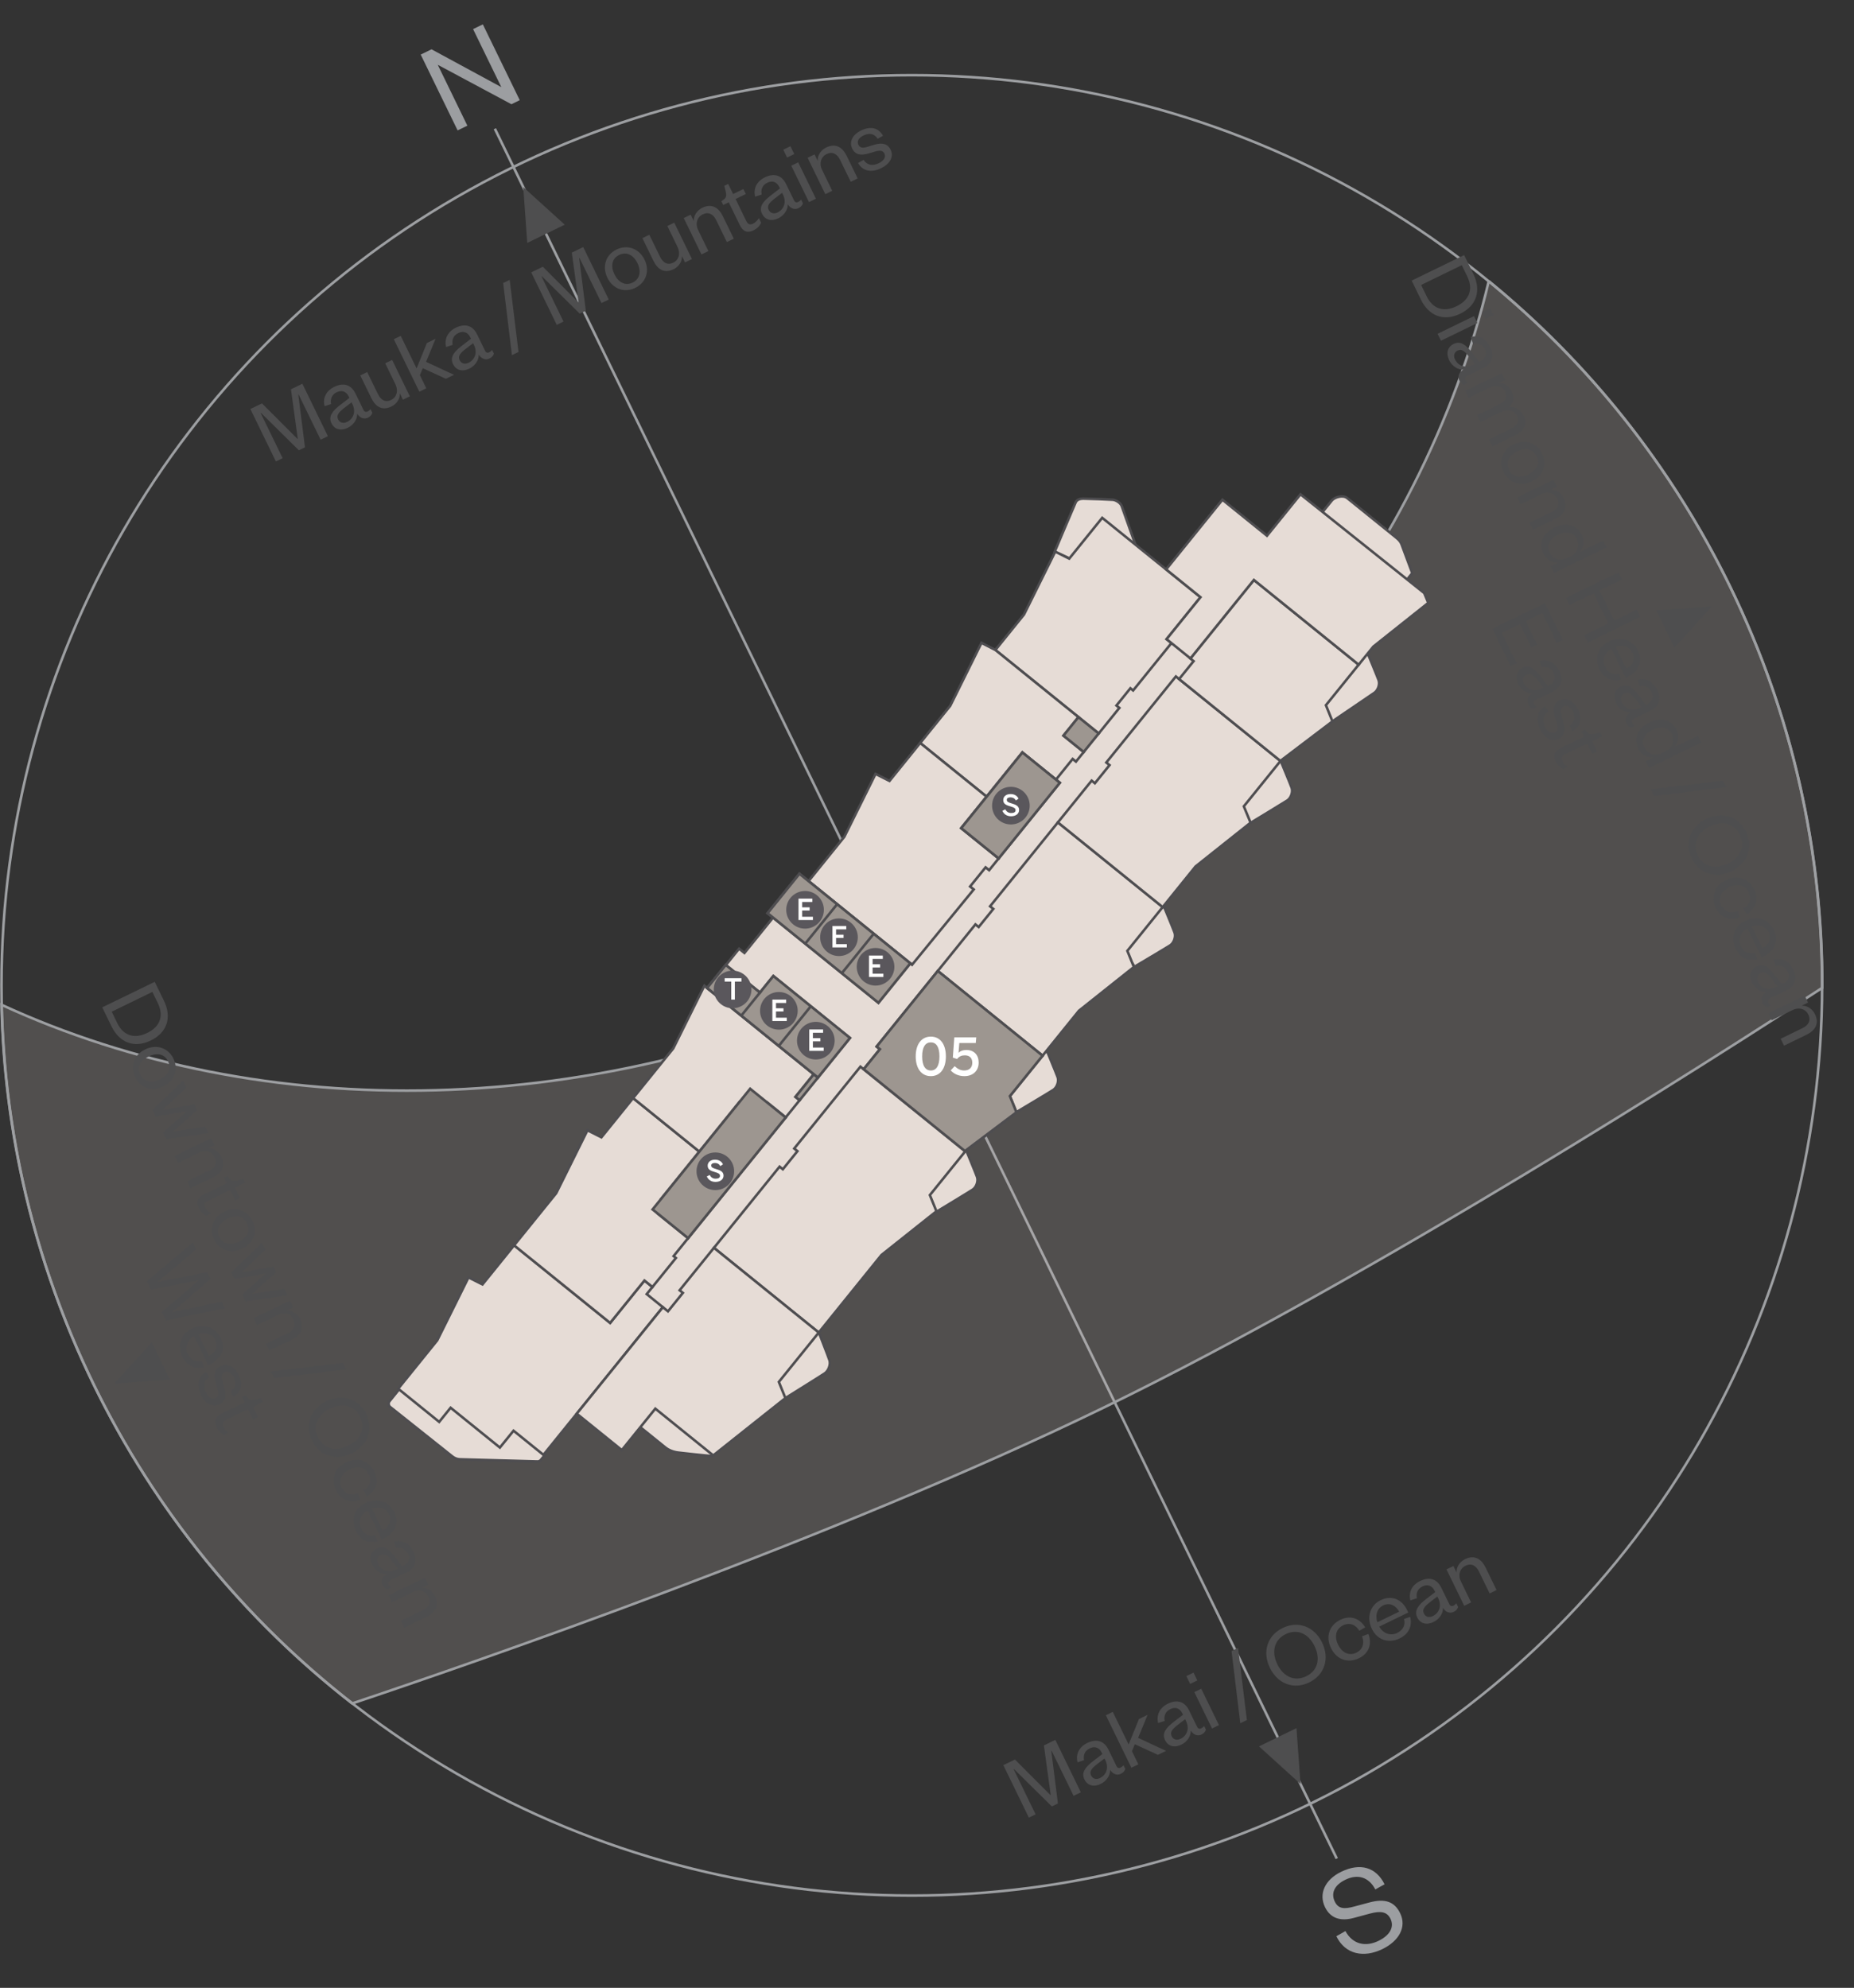 <?xml version="1.0" encoding="UTF-8"?><svg xmlns="http://www.w3.org/2000/svg" viewBox="0 0 720.35 772.44"><rect x="0" y="0" width="720.35" height="772.44" fill="#333333" stroke="none"/><g id="h"><circle cx="354.27" cy="382.9" r="353.69" style="fill:none; stroke:#9d9fa2; stroke-miterlimit:10;"/><line x1="192.27" y1="50.02" x2="519.39" y2="722.2" style="fill:none; stroke:#9d9fa2; stroke-miterlimit:10;"/><path d="m578.44,109.24c-25.71,108.39-106.74,210.62-226.49,268.9-119.75,58.28-250.19,58.96-351.35,12.31,1.03,49.57,12.52,99.72,35.64,147.22,24.46,50.26,59.27,92.11,100.59,124.26,45.76-15.32,187.59-64.15,292.1-115.01,105.07-51.13,237.57-136.01,279.08-163.07.18-52.33-11.27-105.5-35.72-155.73-23.12-47.51-55.49-87.5-93.86-118.89Z" style="fill:#c8c0bb; opacity:.2;"/><path d="m578.44,109.24c-25.71,108.39-106.74,210.62-226.49,268.9-119.75,58.28-250.19,58.96-351.35,12.31,1.03,49.57,12.52,99.72,35.64,147.22,24.46,50.26,59.27,92.11,100.59,124.26,45.76-15.32,187.59-64.15,292.1-115.01,105.07-51.13,237.57-136.01,279.08-163.07.18-52.33-11.27-105.5-35.72-155.73-23.12-47.51-55.49-87.5-93.86-118.89Z" style="fill:none; stroke:#9d9fa2; stroke-miterlimit:10;"/><path d="m198.97,535.88l-43.34,3.31-4.26,5.27c-.56.7-.45,1.72.25,2.28l24.19,19.25c.83.66,1.86,1.04,2.92,1.07l30.11.83c.5.01.99-.21,1.3-.6l1.93-2.39-13.11-29.02Z" style="fill:#e6dcd6; stroke:#4e4d50; stroke-miterlimit:10; stroke-width:.98px;"/><path d="m441.39,212.32s-5.14-14.43-5.57-15.67c-.44-1.24-2.2-2.33-3.44-2.45-1.23-.11-8.97-.39-10.19-.39-1.22,0-3.46-.37-4.3,1.5-.84,1.86-8.1,19.07-8.1,19.07l14.87,6.74,16.73-8.8Z" style="fill:#e6dcd6; stroke:#4e4d50; stroke-miterlimit:10; stroke-width:.98px;"/><path d="m546.12,225.91l2.59-3.21s-3.76-10.11-4.11-11.06c-.34-.94-.85-1.68-2.05-2.65-1.2-.97-17.45-14.1-19.12-15.45-1.67-1.35-4.92-.33-5.95.94l-5.24,6.48,33.88,24.95Z" style="fill:#e6dcd6; stroke:#4e4d50; stroke-miterlimit:10; stroke-width:.98px;"/><path d="m305.19,543.26s13.77-8.58,15.25-9.59c1.48-1.01,2.37-3.48,1.83-5.13-.54-1.65-4.34-11.34-4.34-11.34l-21.2,18.56,8.47,7.51Z" style="fill:#e6dcd6; stroke:#4e4d50; stroke-miterlimit:10; stroke-width:.98px;"/><path d="m363.96,470.8s12.54-7.59,13.97-8.54c1.43-.95,2.25-3.32,1.68-4.94-.57-1.61-4.53-11.12-4.53-11.12l-20.37,17.53,9.25,7.06Z" style="fill:#e6dcd6; stroke:#4e4d50; stroke-miterlimit:10; stroke-width:.98px;"/><path d="m394.96,432.12s12.87-7.66,14.29-8.61c1.43-.95,2.25-3.32,1.68-4.94s-4.53-11.12-4.53-11.12l-20.37,17.53,8.92,7.14Z" style="fill:#e6dcd6; stroke:#4e4d50; stroke-miterlimit:10; stroke-width:.98px;"/><path d="m440.18,374.64l.5,1.08s12.58-7.45,14-8.39c1.43-.95,2.25-3.32,1.68-4.94s-4.53-11.12-4.53-11.12l-20.37,17.53,8.71,5.84Z" style="fill:#e6dcd6; stroke:#4e4d50; stroke-miterlimit:10; stroke-width:.98px;"/><path d="m485.81,319.8s12.94-7.82,14.36-8.76c1.43-.95,2.25-3.32,1.68-4.94-.57-1.61-4.53-11.12-4.53-11.12l-20.37,17.53,8.86,7.29Z" style="fill:#e6dcd6; stroke:#4e4d50; stroke-miterlimit:10; stroke-width:.98px;"/><path d="m517.62,280.35s14.92-10.16,16.34-11.11c1.43-.95,2.25-3.32,1.68-4.94-.57-1.61-4.53-11.12-4.53-11.12l-20.37,17.53,6.87,9.63Z" style="fill:#e6dcd6; stroke:#4e4d50; stroke-miterlimit:10; stroke-width:.98px;"/><path d="m246.49,552.74s10.68,8.63,11.96,9.67c1.28,1.03,2.94,1.75,4.96,2.02,1.69.22,10.6,1.2,13.32,1.39.54.04.67-1.17.67-1.17l-23.84-23.72-7.07,11.82Z" style="fill:#e6dcd6; stroke:#4e4d50; stroke-miterlimit:10; stroke-width:.98px;"/><polygon points="302.22 354.25 289.24 370.31 287.17 368.64 274.79 383.96 235.96 509.21 258.48 530.9 487.4 255.66 433.84 228.59 322.25 344.67 302.22 354.25" style="fill:#e6dcd6; stroke:#4e4d50; stroke-miterlimit:10; stroke-width:.98px;"/><rect x="249.26" y="443.22" width="60.3" height="17.75" transform="translate(-247.83 385.19) rotate(-51.05)" style="fill:#e6dcd6; stroke:#4e4d50; stroke-miterlimit:10; stroke-width:.98px;"/><polygon points="175.08 547.02 194.23 562.5 199.53 555.95 211.15 565.34 257.54 507.95 251.27 502.87 253.5 500.1 250.39 497.59 237.07 514.07 199.75 483.9 187.46 499.11 182.03 496.38 169.89 520.83 154.7 539.63 170.64 552.52 175.08 547.02" style="fill:#e6dcd6; stroke:#4e4d50; stroke-miterlimit:10; stroke-width:.98px;"/><polygon points="250.39 497.59 253.5 500.11 262.62 488.83 261.72 488.1 267.36 481.12 255.79 471.77 259.06 467.72 256.83 465.92 271.72 447.5 245.98 426.7 233.67 441.94 228.25 439.21 216.11 463.66 199.74 483.91 237.06 514.07 250.39 497.59" style="fill:#e6dcd6; stroke:#4e4d50; stroke-miterlimit:10; stroke-width:.98px;"/><polygon points="273.67 383.05 261.58 407.41 245.98 426.7 271.72 447.5 287.37 428.14 294.03 433.52 298.14 428.44 305.28 434.21 310.68 427.53 309.07 426.23 316.19 417.42 273.67 383.05" style="fill:#e6dcd6; stroke:#4e4d50; stroke-miterlimit:10; stroke-width:.98px;"/><polygon points="434.92 275.08 433.78 274.15 439.2 267.45 440.26 268.31 455.15 249.89 453.26 248.37 466.44 232.06 428.25 201.22 415.43 217.08 410 214.36 397.86 238.81 386.74 252.57 426.89 285.02 434.92 275.08" style="fill:#e6dcd6; stroke:#4e4d50; stroke-miterlimit:10; stroke-width:.98px;"/><polygon points="397.23 292.41 410.28 302.95 416.77 294.91 418.05 295.95 421.07 292.22 413.2 285.86 419.02 278.66 386.74 252.57 381.34 249.81 369.2 274.27 357.53 288.71 383.35 309.58 397.23 292.41" style="fill:#e6dcd6; stroke:#4e4d50; stroke-miterlimit:10; stroke-width:.98px;"/><polygon points="357.52 288.71 345.6 303.46 340.18 300.73 328.04 325.19 314.14 342.39 354.36 374.9 378.34 345.62 376.92 344.48 382.94 337.03 384.32 338.14 388.03 333.56 373.47 321.8 383.35 309.59 357.52 288.71" style="fill:#e6dcd6; stroke:#4e4d50; stroke-miterlimit:10; stroke-width:.98px;"/><polygon points="340.61 406.68 341.87 407.7 335.58 415.48 374.92 447.29 394.93 432.22 392.38 425.93 405.08 410.23 364.37 377.3 340.61 406.68" style="fill:#e6dcd6; stroke:#4e4d50; stroke-miterlimit:10; stroke-width:.98px;"/><polygon points="384.68 352.17 385.94 353.19 380.25 360.23 378.99 359.21 364.37 377.3 405.09 410.21 419.2 392.76 440.56 375.76 438.02 369.48 451.75 352.48 411.03 319.57 384.68 352.17" style="fill:#e6dcd6; stroke:#4e4d50; stroke-miterlimit:10; stroke-width:.98px;"/><polygon points="308.58 446.3 309.84 447.32 304.16 454.36 302.9 453.34 277.39 484.89 318.12 517.81 342.48 487.67 363.84 470.68 361.29 464.39 375.03 447.4 334.31 414.48 308.58 446.3" style="fill:#e6dcd6; stroke:#4e4d50; stroke-miterlimit:10; stroke-width:.98px;"/><polygon points="429.84 296.3 431.1 297.32 425.41 304.36 424.15 303.34 411.03 319.57 451.75 352.49 464.53 336.68 485.9 319.68 483.27 313.33 497.51 295.71 456.87 262.86 429.84 296.3" style="fill:#e6dcd6; stroke:#4e4d50; stroke-miterlimit:10; stroke-width:.98px;"/><polygon points="462.51 255.89 463.76 256.91 458.13 263.87 497.48 295.68 517.71 280.32 515.17 274.03 527.89 258.29 487.18 225.36 462.51 255.89" style="fill:#e6dcd6; stroke:#4e4d50; stroke-miterlimit:10; stroke-width:.98px;"/><polygon points="264.06 501.38 265.32 502.4 259.54 509.56 257.55 507.95 224.09 549.34 241.6 563.49 254.62 547.38 277.12 565.56 305.16 543.28 302.61 536.99 318.12 517.81 277.39 484.89 264.06 501.38" style="fill:#e6dcd6; stroke:#4e4d50; stroke-miterlimit:10; stroke-width:.98px;"/><polygon points="505.29 192.08 492.27 208.18 474.96 194.19 453.08 221.26 466.44 232.06 453.26 248.37 462.53 255.86 487.18 225.36 527.9 258.28 533.58 251.26 554.94 234.27 553.36 230.45 505.29 192.08" style="fill:#e6dcd6; stroke:#4e4d50; stroke-miterlimit:10; stroke-width:.98px;"/><rect x="373.73" y="303.63" width="37.8" height="18.71" transform="translate(-97.6 421.58) rotate(-51.05)" style="fill:#e6dcd6; stroke:#4e4d50; stroke-miterlimit:10; stroke-width:.98px;"/><rect x="316.11" y="336.91" width="19.7" height="55.38" transform="translate(-162.5 388.89) rotate(-51.05)" style="fill:#e6dcd6; stroke:#4e4d50; stroke-miterlimit:10; stroke-width:.98px;"/><polygon points="295.27 385.7 281.98 374.96 274.74 383.91 317.8 418.73 330.24 403.33 300.47 379.26 295.27 385.7" style="fill:#e6dcd6; stroke:#4e4d50; stroke-miterlimit:10; stroke-width:.98px;"/><line x1="325.25" y1="351.37" x2="312.87" y2="366.69" style="fill:#e6dcd6; stroke:#4e4d50; stroke-miterlimit:10; stroke-width:.98px;"/><line x1="339.46" y1="362.85" x2="327.08" y2="378.17" style="fill:#e6dcd6; stroke:#4e4d50; stroke-miterlimit:10; stroke-width:.98px;"/><line x1="302.58" y1="406.42" x2="315.02" y2="391.03" style="fill:#e6dcd6; stroke:#4e4d50; stroke-miterlimit:10; stroke-width:.98px;"/><line x1="295.83" y1="385.01" x2="288.24" y2="394.4" style="fill:#e6dcd6; stroke:#4e4d50; stroke-miterlimit:10; stroke-width:.98px;"/><rect x="249.26" y="443.22" width="60.3" height="17.75" transform="translate(-247.83 385.19) rotate(-51.05)" style="fill:#9d9690; stroke:#4e4d50; stroke-miterlimit:10;"/><rect x="307.77" y="421.44" width="11.32" height="2.08" transform="translate(-212.16 400.65) rotate(-51.05)" style="fill:#9d9690; stroke:#4e4d50; stroke-miterlimit:10;"/><rect x="373.73" y="303.63" width="37.8" height="18.71" transform="translate(-97.6 421.58) rotate(-51.05)" style="fill:#9d9690; stroke:#4e4d50; stroke-miterlimit:10;"/><rect x="415.41" y="280.38" width="9.26" height="10.12" transform="translate(-66 432.66) rotate(-51.05)" style="fill:#9d9690; stroke:#4e4d50; stroke-miterlimit:10;"/><rect x="316.11" y="336.91" width="19.7" height="55.38" transform="translate(-162.5 388.89) rotate(-51.05)" style="fill:#9d9690; stroke:#4e4d50; stroke-miterlimit:10;"/><polygon points="295.27 385.7 281.98 374.96 274.74 383.91 317.8 418.73 330.24 403.33 300.47 379.26 295.27 385.7" style="fill:#9d9690; stroke:#4e4d50; stroke-miterlimit:10;"/><line x1="325.25" y1="351.37" x2="312.87" y2="366.69" style="fill:#9d9690; stroke:#4e4d50; stroke-miterlimit:10;"/><line x1="339.46" y1="362.85" x2="327.08" y2="378.17" style="fill:#9d9690; stroke:#4e4d50; stroke-miterlimit:10;"/><line x1="302.58" y1="406.42" x2="315.02" y2="391.03" style="fill:#9d9690; stroke:#4e4d50; stroke-miterlimit:10;"/><line x1="295.83" y1="385.01" x2="288.24" y2="394.4" style="fill:#9d9690; stroke:#4e4d50; stroke-miterlimit:10;"/><path d="m347.5,375.7c-.01,4.04-3.3,7.3-7.34,7.29-4.03-.01-7.3-3.3-7.29-7.34.01-4.04,3.3-7.3,7.34-7.28,4.03.01,7.3,3.3,7.29,7.33Z" style="fill:#5a575c;"/><path d="m333.29,364.22c-.01,4.04-3.3,7.3-7.34,7.29-4.03-.01-7.3-3.3-7.29-7.34.01-4.04,3.3-7.3,7.34-7.28,4.03.01,7.3,3.3,7.29,7.33Z" style="fill:#5a575c;"/><path d="m320.11,353.56c-.01,4.04-3.3,7.3-7.34,7.29s-7.3-3.3-7.29-7.34c.01-4.04,3.3-7.3,7.34-7.28,4.03.01,7.3,3.3,7.29,7.33Z" style="fill:#5a575c;"/><path d="m324.29,404.41c-.01,4.04-3.3,7.3-7.34,7.29-4.03-.01-7.3-3.3-7.29-7.34.01-4.04,3.3-7.3,7.34-7.28,4.03.01,7.3,3.3,7.29,7.33Z" style="fill:#5a575c;"/><path d="m309.94,392.81c-.01,4.04-3.3,7.3-7.34,7.29-4.03-.01-7.3-3.3-7.29-7.34.01-4.04,3.3-7.3,7.34-7.28,4.03.01,7.3,3.3,7.29,7.33Z" style="fill:#5a575c;"/><path d="m291.96,384.5c-.01,4.04-3.3,7.3-7.34,7.29-4.03-.01-7.3-3.3-7.29-7.34.01-4.04,3.3-7.3,7.34-7.28,4.03.01,7.3,3.3,7.29,7.33Z" style="fill:#5a575c;"/><path d="m400.08,313.09c-.01,4.04-3.3,7.3-7.34,7.28-4.04-.01-7.3-3.3-7.28-7.34.01-4.04,3.3-7.3,7.34-7.28,4.04.01,7.3,3.3,7.28,7.33Z" style="fill:#5a575c;"/><path d="m285.24,455.17c-.01,4.04-3.3,7.3-7.34,7.28-4.04-.01-7.3-3.3-7.28-7.34.01-4.04,3.3-7.3,7.34-7.28,4.04.01,7.3,3.3,7.28,7.33Z" style="fill:#5a575c;"/><polygon points="340.61 406.68 341.87 407.7 335.58 415.48 374.92 447.29 394.93 432.22 392.38 425.93 405.08 410.23 364.37 377.3 340.61 406.68" style="fill:#9d9690; stroke:#4e4d50; stroke-miterlimit:10;"/><polygon points="58.98 521.58 44.34 537.7 66.06 536.14 58.98 521.58" style="fill:#4e4e4f;"/><polygon points="219.42 87.31 203.3 72.68 204.86 94.39 219.42 87.31" style="fill:#4e4e4f;"/><polygon points="489.17 678.61 505.3 693.24 503.73 671.52 489.17 678.61" style="fill:#4e4e4f;"/><polygon points="643.47 237.14 665.19 235.57 650.56 251.69 643.47 237.14" style="fill:#4e4e4f;"/></g><g id="i"><path d="m337.63,379.63v-8.31h5.37v1.3h-3.96v2.07h2.91v1.25h-2.91v2.42h4.19v1.28h-5.59Z" style="fill:#fff;"/><path d="m323.43,368.14v-8.31h5.37v1.3h-3.96v2.07h2.91v1.25h-2.91v2.42h4.19v1.28h-5.59Z" style="fill:#fff;"/><path d="m310.25,357.5v-8.31h5.37v1.3h-3.96v2.07h2.91v1.25h-2.91v2.42h4.19v1.28h-5.59Z" style="fill:#fff;"/><path d="m314.43,408.34v-8.31h5.37v1.3h-3.96v2.07h2.91v1.25h-2.91v2.42h4.19v1.28h-5.59Z" style="fill:#fff;"/><path d="m300.09,396.74v-8.31h5.37v1.3h-3.96v2.07h2.91v1.25h-2.91v2.42h4.19v1.28h-5.59Z" style="fill:#fff;"/><path d="m284.12,388.43v-7.01h-2.56v-1.3h6.52v1.3h-2.56v7.01h-1.4Z" style="fill:#fff;"/><path d="m389.49,315.06l1.11-.58c.49.98,1.26,1.45,2.29,1.45s1.7-.33,1.7-1.08-.52-1.06-1.89-1.46c-1.61-.47-2.9-.91-2.9-2.49,0-1.42,1.16-2.35,2.84-2.35s2.61.81,3.11,1.79l-1.02.71c-.49-.83-1.2-1.21-2.1-1.21s-1.45.34-1.45.94c0,.77.59,1.03,1.95,1.44,1.57.46,2.83.98,2.83,2.54,0,1.36-1.16,2.43-3.13,2.43-1.65,0-2.82-.85-3.35-2.11Z" style="fill:#fff;"/><path d="m274.65,457.14l1.11-.58c.49.98,1.26,1.45,2.29,1.45s1.7-.33,1.7-1.08-.52-1.05-1.89-1.46c-1.61-.47-2.9-.91-2.9-2.49,0-1.41,1.16-2.35,2.84-2.35s2.61.81,3.11,1.79l-1.02.71c-.49-.83-1.2-1.21-2.1-1.21s-1.45.34-1.45.94c0,.78.59,1.03,1.95,1.44,1.57.46,2.83.98,2.83,2.54,0,1.36-1.16,2.43-3.13,2.43-1.65,0-2.82-.85-3.35-2.11Z" style="fill:#fff;"/><path d="m355.79,410.49c0-4.62,2.16-7.68,5.88-7.68s5.84,3.06,5.84,7.68-2.12,7.68-5.84,7.68-5.88-3.06-5.88-7.68Zm9.22,0c0-3.7-1.26-5.44-3.34-5.44s-3.38,1.74-3.38,5.44,1.28,5.48,3.38,5.48,3.34-1.78,3.34-5.48Z" style="fill:#fff;"/><path d="m369.39,415.93l1.54-1.64c1,.94,2.12,1.68,3.66,1.68,2.18,0,3.18-1.26,3.18-2.98,0-1.96-1.12-2.9-2.9-2.9-1.22,0-2.2.38-3,1.42l-1.66-.54.58-7.88h8.52l-.18,2.2h-6.4l-.3,3.82c.58-.62,1.56-1.1,3.1-1.1,2.96,0,4.72,1.98,4.72,4.9,0,3.08-2.1,5.26-5.54,5.26-2.28,0-4.12-.9-5.32-2.24Z" style="fill:#fff;"/><path d="m194.78,33.85l-10.97-22.54,3.79-1.84,14.34,29.46-3.23,1.57-28.63-15.33,11.51,23.66-3.79,1.84-14.34-29.46,4.21-2.05,27.1,14.69Z" style="fill:#9c9ea1;"/><path d="m60.12,381.51l3.59,7.38c3.12,6.41,1.27,12.31-5.11,15.42-6.38,3.1-12.16.92-15.28-5.49l-3.59-7.38,20.39-9.92Zm-14.58,16.02c2.43,4.98,6.7,6.27,11.65,3.86,4.95-2.41,6.57-6.56,4.15-11.55l-2.14-4.4-15.79,7.69,2.14,4.4Z" style="fill:#4e4e4f;"/><path d="m52.46,418.59c-2.02-4.14-.45-8.67,3.95-10.81,4.4-2.14,8.96-.6,10.97,3.55,2.03,4.18.45,8.75-3.95,10.89-4.4,2.14-8.94.55-10.97-3.63Zm2.07-1.01c1.4,2.88,4.42,3.41,7.56,1.88,3.17-1.54,4.59-4.23,3.18-7.11-1.39-2.85-4.36-3.36-7.53-1.82-3.14,1.53-4.6,4.2-3.21,7.05Z" style="fill:#4e4e4f;"/><path d="m67.4,439.58l.06.13,12.3-1.94,1.21,2.49-16.33,2.38-1.26-2.59,9.09-8.14-.06-.13-12,2.16-1.26-2.59,11.94-11.41,1.31,2.69-9.09,8.55.06.13,12.16-2.24,1.1,2.27-9.23,8.25Z" style="fill:#4e4e4f;"/><path d="m69.16,451.9l-1.31-2.69,14.14-6.88,1.31,2.69-2.52,1.23c2.05-.16,4.17,1.17,5.2,3.28,1.8,3.69.06,6.38-3.24,7.98l-8.77,4.27-1.31-2.69,8.54-4.16c2.36-1.15,3.3-3.01,2.21-5.24-1.04-2.14-3.54-3-6.13-1.74l-8.12,3.95Z" style="fill:#4e4e4f;"/><path d="m88.1,459.82l-1.04-2.14,1.46-.71.6.83c.9,1.2,1.69,1.18,3.21.84l2.18-.54.74,1.52-3.92,1.91,1.94,3.98-1.94.94-1.94-3.98-8.58,4.17c-1.26.61-1.59,1.42-.99,2.65.44.91,1.29,1.66,2.13,2.24l-1.81.88c-1.28-.66-2.21-1.49-2.96-3.04-.98-2.01-.73-3.89,2.02-5.23l8.9-4.33Z" style="fill:#4e4e4f;"/><path d="m83.15,481.64c-2.02-4.14-.45-8.67,3.95-10.81,4.4-2.14,8.96-.6,10.97,3.55,2.03,4.17.45,8.75-3.95,10.89-4.4,2.14-8.94.55-10.97-3.63Zm2.07-1.01c1.4,2.88,4.42,3.41,7.56,1.88,3.17-1.54,4.58-4.23,3.18-7.11-1.39-2.85-4.36-3.36-7.53-1.82-3.14,1.53-4.6,4.2-3.21,7.05Z" style="fill:#4e4e4f;"/><path d="m98.09,502.64l.06.13,12.3-1.94,1.21,2.49-16.33,2.38-1.26-2.59,9.09-8.14-.06-.13-12,2.16-1.26-2.59,11.94-11.41,1.31,2.69-9.09,8.55.06.13,12.16-2.24,1.1,2.27-9.23,8.25Z" style="fill:#4e4e4f;"/><path d="m99.84,514.96l-1.31-2.69,14.14-6.88,1.31,2.69-2.52,1.23c2.05-.16,4.17,1.17,5.2,3.28,1.79,3.69.06,6.38-3.24,7.98l-8.77,4.27-1.31-2.69,8.54-4.16c2.36-1.15,3.3-3.01,2.21-5.24-1.04-2.13-3.54-3-6.13-1.74l-8.12,3.95Z" style="fill:#4e4e4f;"/><path d="m133.33,529.57l1.23,2.52-28.03,3.43-1.24-2.56,28.05-3.4Z" style="fill:#4e4e4f;"/><path d="m121.16,559.75c-2.9-5.96-.62-12.23,5.65-15.28,6.28-3.06,12.62-.98,15.51,4.98,2.88,5.92.63,12.23-5.65,15.28s-12.63.94-15.51-4.98Zm18.77-9.14c-2.14-4.4-6.73-5.69-11.72-3.26-4.98,2.43-6.8,6.83-4.66,11.23,2.14,4.4,6.72,5.66,11.7,3.23s6.82-6.8,4.68-11.2Z" style="fill:#4e4e4f;"/><path d="m145.49,571.81c2.02,4.14.32,7.73-2.94,9.68l-1.31-2.28c2.38-1.44,3.34-3.75,2.06-6.37-1.29-2.65-4.21-3.47-7.48-1.88-3.27,1.59-4.43,4.4-3.13,7.05,1.28,2.62,3.78,3.24,6.38,2.26l.92,2.47c-3.57,1.38-7.41.48-9.43-3.66-2.08-4.27-.58-8.68,3.92-10.87,4.5-2.19,8.93-.66,11,3.61Z" style="fill:#4e4e4f;"/><path d="m146.65,598.95c-3.57.9-6.68-.55-8.39-4.08-2.05-4.21-.7-8.67,3.71-10.81,4.47-2.17,9.17-.66,11.15,3.42,2.19,4.5.1,8.36-3.75,10.23l-1.04.5-5.48-11.26c-2.75,1.5-3.7,4.4-2.47,6.93,1.15,2.36,2.98,3.24,5.45,2.71l.83,2.36Zm1.99-4.29c2.27-1.18,3.72-3.53,2.43-6.19-1.24-2.56-4.04-3.12-6.54-2.26l4.11,8.45Z" style="fill:#4e4e4f;"/><path d="m151.57,614.17c-.74.36-.9.96-.56,1.64.16.32.51.79.92,1.07l-1.46.71c-.72-.25-1.36-.66-1.9-1.76-.71-1.46-.11-3.11,1.56-4.12-2.01.06-4.3-1.27-5.47-3.67-1.29-2.65-.7-5.14,1.76-6.34,2.69-1.31,4.86.44,7.21,3.54l2.63,3.44.58-.28c1.94-.95,2.59-2.66,1.63-4.64-.99-2.04-2.72-2.56-4.6-2.21l-.83-2.52c2.91-.77,5.89.42,7.51,3.75,1.73,3.56.94,6.55-2.65,8.29l-6.34,3.09Zm2.98-4.65l-2.19-2.86c-1.59-2.03-2.78-3.17-4.43-2.37-1.2.58-1.77,1.87-.99,3.48,1.21,2.49,4.02,3.49,6.9,2.09l.71-.35Z" style="fill:#4e4e4f;"/><path d="m152.25,622.65l-1.31-2.69,14.14-6.88,1.31,2.69-2.52,1.23c2.05-.16,4.17,1.17,5.2,3.28,1.8,3.69.06,6.38-3.24,7.98l-8.77,4.27-1.31-2.69,8.54-4.16c2.36-1.15,3.3-3.01,2.21-5.24-1.04-2.14-3.54-3-6.13-1.74l-8.12,3.95Z" style="fill:#4e4e4f;"/><path d="m67.06,509.73l.06.13,18.99-4.08,1.28,2.62-22.93,4.71-1.59-3.27,14.22-12.16-.06-.13-18.39,3.59-1.58-3.24,17.85-15.14,1.32,2.72-14.82,12.5.06.13,19.05-3.79,1.28,2.62-14.76,12.78Z" style="fill:#4e4e4f;"/><path d="m79.2,531.21c-3.57.9-6.67-.56-8.39-4.08-2.05-4.21-.7-8.67,3.71-10.81,4.47-2.17,9.17-.66,11.15,3.42,2.19,4.5.1,8.36-3.75,10.23l-1.04.5-5.48-11.26c-2.75,1.5-3.7,4.4-2.47,6.93,1.15,2.36,2.98,3.24,5.44,2.71l.83,2.36Zm1.99-4.29c2.27-1.18,3.72-3.53,2.43-6.19-1.24-2.56-4.04-3.12-6.54-2.26l4.11,8.45Z" style="fill:#4e4e4f;"/><path d="m81.3,535.19c-2.03,1.35-2.5,3.42-1.3,5.88.95,1.94,2.3,2.92,3.73,2.23,1.33-.65,1.32-1.8.8-3.71l-.76-2.55c-.85-2.91-.51-5.08,1.92-6.26,2.59-1.26,5.41.09,7.02,3.39,1.81,3.72,1.13,6.77-2.02,8.59l-1.17-2.07c2.04-1.39,2.39-3.24,1.24-5.6-.87-1.78-2.24-2.55-3.54-1.92-1.17.57-1.4,1.56-.95,3.14l.87,2.86c.9,3.08.65,5.29-1.91,6.53-2.82,1.37-5.55-.38-7.16-3.68-1.72-3.53-1.37-7.02,2-8.98l1.25,2.15Z" style="fill:#4e4e4f;"/><path d="m95.06,544.95l-1.04-2.14,1.46-.71.6.83c.9,1.2,1.69,1.18,3.21.84l2.18-.54.74,1.52-3.92,1.91,1.94,3.98-1.94.95-1.94-3.98-8.58,4.17c-1.26.61-1.59,1.42-.99,2.65.44.91,1.29,1.66,2.13,2.24l-1.81.88c-1.28-.66-2.21-1.49-2.96-3.04-.98-2.01-.73-3.89,2.02-5.23l8.9-4.33Z" style="fill:#4e4e4f;"/><path d="m116.13,174.99l-14.72-14.54-.13.06,8.54,17.54-2.62,1.28-9.92-20.39,4.5-2.19,13.81,13.82.1-.05-2.64-19.25,4.43-2.16,9.92,20.39-2.82,1.37-8.54-17.54-.13.06,2.58,20.44-2.36,1.15Z" style="fill:#4e4e4f;"/><path d="m141.25,159.32c.36.74.96.89,1.64.56.32-.16.79-.51,1.07-.92l.71,1.46c-.25.72-.66,1.36-1.76,1.9-1.46.71-3.11.11-4.12-1.56.06,2.01-1.27,4.3-3.67,5.47-2.65,1.29-5.14.7-6.34-1.76-1.31-2.69.44-4.86,3.54-7.21l3.44-2.64-.28-.58c-.95-1.94-2.66-2.59-4.64-1.63-2.04.99-2.56,2.73-2.21,4.6l-2.52.83c-.77-2.91.42-5.89,3.75-7.51,3.56-1.73,6.55-.94,8.29,2.65l3.09,6.34Zm-4.65-2.98l-2.86,2.19c-2.03,1.59-3.17,2.78-2.37,4.43.58,1.2,1.86,1.78,3.48.99,2.49-1.21,3.49-4.02,2.09-6.9l-.35-.71Z" style="fill:#4e4e4f;"/><path d="m149.67,141.17l2.69-1.31,6.88,14.14-2.69,1.31-1.21-2.49c.14,2.01-1.09,4.09-3.23,5.13-3.69,1.8-6.23.03-7.84-3.27l-4.29-8.8,2.69-1.31,4.16,8.54c1.15,2.36,2.93,3.38,5.16,2.29,2.1-1.02,2.9-3.49,1.63-6.12l-3.95-8.12Z" style="fill:#4e4e4f;"/><path d="m165.62,150.9l-2.69,1.31-9.92-20.39,2.69-1.31,6.16,12.66,4-9.88,3.37-1.64-3.69,8.96,10.86,5.04-3.17,1.54-8.97-4.12-1.12,2.71,2.49,5.11Z" style="fill:#4e4e4f;"/><path d="m188.48,136.33c.36.74.96.9,1.64.56.32-.16.79-.51,1.07-.92l.71,1.46c-.25.72-.66,1.36-1.76,1.9-1.46.71-3.11.11-4.12-1.56.06,2.01-1.27,4.3-3.67,5.47-2.65,1.29-5.14.7-6.34-1.76-1.31-2.69.44-4.86,3.54-7.21l3.44-2.64-.28-.58c-.95-1.94-2.66-2.59-4.63-1.63-2.04.99-2.56,2.73-2.21,4.6l-2.52.83c-.77-2.91.42-5.89,3.75-7.51,3.56-1.73,6.55-.94,8.29,2.65l3.09,6.34Zm-4.65-2.98l-2.86,2.19c-2.03,1.59-3.17,2.78-2.37,4.43.58,1.2,1.86,1.78,3.48.99,2.49-1.21,3.49-4.02,2.09-6.9l-.35-.71Z" style="fill:#4e4e4f;"/><path d="m195.51,109.97l2.52-1.23,3.43,28.03-2.56,1.24-3.4-28.05Z" style="fill:#4e4e4f;"/><path d="m225.25,121.88l-14.72-14.53-.13.06,8.54,17.54-2.62,1.28-9.92-20.39,4.5-2.19,13.81,13.82.1-.05-2.64-19.25,4.43-2.16,9.92,20.39-2.82,1.37-8.54-17.54-.13.06,2.58,20.44-2.36,1.15Z" style="fill:#4e4e4f;"/><path d="m246.8,111.88c-4.14,2.02-8.67.46-10.81-3.95-2.14-4.4-.6-8.96,3.55-10.97,4.17-2.03,8.75-.45,10.89,3.95,2.14,4.4.55,8.94-3.63,10.97Zm-1.01-2.07c2.88-1.4,3.41-4.42,1.88-7.56-1.54-3.17-4.23-4.59-7.11-3.18-2.85,1.39-3.36,4.36-1.82,7.53,1.53,3.14,4.2,4.6,7.05,3.21Z" style="fill:#4e4e4f;"/><path d="m259.28,87.83l2.69-1.31,6.88,14.14-2.69,1.31-1.21-2.49c.14,2.01-1.09,4.09-3.23,5.13-3.69,1.8-6.23.03-7.84-3.27l-4.28-8.8,2.69-1.31,4.16,8.54c1.15,2.36,2.93,3.38,5.16,2.29,2.1-1.02,2.9-3.49,1.63-6.12l-3.95-8.12Z" style="fill:#4e4e4f;"/><path d="m275.23,97.56l-2.69,1.31-6.88-14.14,2.69-1.31,1.23,2.52c-.16-2.04,1.17-4.17,3.28-5.2,3.69-1.8,6.38-.06,7.98,3.24l4.27,8.77-2.69,1.31-4.16-8.54c-1.15-2.36-3.01-3.3-5.24-2.21-2.14,1.04-3,3.54-1.74,6.13l3.95,8.12Z" style="fill:#4e4e4f;"/><path d="m283.14,78.62l-2.14,1.04-.71-1.46.83-.6c1.2-.9,1.18-1.69.84-3.21l-.54-2.18,1.52-.74,1.91,3.92,3.98-1.94.95,1.94-3.98,1.94,4.17,8.58c.61,1.26,1.42,1.59,2.65.99.91-.44,1.66-1.29,2.24-2.13l.88,1.81c-.66,1.28-1.49,2.2-3.04,2.96-2.01.98-3.89.73-5.23-2.02l-4.33-8.9Z" style="fill:#4e4e4f;"/><path d="m308.54,77.91c.36.74.96.89,1.64.56.32-.16.79-.51,1.07-.92l.71,1.46c-.25.72-.66,1.36-1.76,1.9-1.46.71-3.11.11-4.12-1.56.06,2.01-1.27,4.3-3.67,5.47-2.65,1.29-5.14.7-6.34-1.76-1.31-2.69.44-4.86,3.54-7.21l3.44-2.64-.28-.58c-.95-1.94-2.66-2.59-4.63-1.63-2.04.99-2.56,2.73-2.21,4.6l-2.52.83c-.77-2.91.42-5.89,3.75-7.51,3.56-1.73,6.55-.94,8.29,2.65l3.09,6.34Zm-4.65-2.98l-2.86,2.19c-2.03,1.59-3.17,2.78-2.37,4.43.58,1.2,1.86,1.78,3.48.99,2.49-1.21,3.49-4.02,2.09-6.9l-.35-.71Z" style="fill:#4e4e4f;"/><path d="m304.34,58.17l2.78-1.35,1.48,3.04-2.78,1.35-1.48-3.04Zm5.79,4.91l6.88,14.14-2.69,1.31-6.88-14.14,2.69-1.31Z" style="fill:#4e4e4f;"/><path d="m323.36,74.14l-2.69,1.31-6.88-14.14,2.69-1.31,1.23,2.52c-.16-2.05,1.17-4.17,3.28-5.2,3.69-1.8,6.38-.06,7.98,3.24l4.27,8.77-2.69,1.31-4.16-8.54c-1.15-2.36-3.01-3.3-5.24-2.21-2.14,1.04-3,3.54-1.74,6.13l3.95,8.12Z" style="fill:#4e4e4f;"/><path d="m335.53,62.13c1.35,2.03,3.42,2.5,5.88,1.3,1.94-.95,2.92-2.3,2.23-3.73-.65-1.33-1.8-1.32-3.71-.8l-2.55.76c-2.91.85-5.08.51-6.26-1.92-1.26-2.59.09-5.41,3.39-7.01,3.72-1.81,6.77-1.13,8.59,2.02l-2.07,1.17c-1.4-2.04-3.24-2.38-5.61-1.24-1.78.87-2.55,2.24-1.92,3.54.57,1.16,1.56,1.4,3.15.95l2.86-.87c3.08-.9,5.29-.65,6.53,1.9,1.37,2.82-.38,5.55-3.68,7.16-3.53,1.72-7.02,1.37-8.98-2l2.15-1.25Z" style="fill:#4e4e4f;"/><path d="m408.68,701.95l-14.72-14.53-.13.06,8.54,17.54-2.62,1.28-9.92-20.39,4.5-2.19,13.81,13.82.1-.05-2.64-19.25,4.43-2.16,9.92,20.39-2.82,1.37-8.54-17.54-.13.06,2.58,20.44-2.36,1.15Z" style="fill:#4e4e4f;"/><path d="m433.8,686.28c.36.75.96.9,1.64.57.32-.16.79-.51,1.07-.92l.71,1.46c-.25.72-.66,1.36-1.76,1.9-1.46.71-3.11.11-4.12-1.56.06,2.01-1.27,4.3-3.67,5.47-2.65,1.29-5.14.7-6.34-1.76-1.31-2.69.44-4.86,3.54-7.21l3.44-2.64-.28-.58c-.94-1.94-2.66-2.59-4.63-1.63-2.04.99-2.56,2.73-2.21,4.6l-2.52.83c-.77-2.91.42-5.89,3.75-7.51,3.56-1.73,6.55-.94,8.3,2.65l3.09,6.34Zm-4.65-2.98l-2.86,2.19c-2.03,1.59-3.17,2.78-2.37,4.43.58,1.2,1.87,1.78,3.48.99,2.49-1.21,3.49-4.02,2.09-6.9l-.35-.71Z" style="fill:#4e4e4f;"/><path d="m442.28,685.6l-2.69,1.31-9.92-20.39,2.69-1.31,6.16,12.66,4-9.87,3.37-1.64-3.69,8.96,10.86,5.04-3.17,1.54-8.97-4.12-1.12,2.71,2.49,5.11Z" style="fill:#4e4e4f;"/><path d="m465.13,671.03c.36.74.96.9,1.64.56.32-.16.79-.51,1.07-.92l.71,1.46c-.25.72-.66,1.36-1.76,1.9-1.46.71-3.11.11-4.12-1.56.06,2.01-1.27,4.3-3.67,5.47-2.65,1.29-5.14.7-6.34-1.76-1.31-2.69.44-4.86,3.54-7.21l3.44-2.64-.28-.58c-.94-1.94-2.66-2.59-4.63-1.63-2.04.99-2.56,2.73-2.21,4.6l-2.52.83c-.77-2.91.42-5.89,3.75-7.51,3.56-1.73,6.55-.94,8.29,2.65l3.09,6.34Zm-4.65-2.98l-2.86,2.19c-2.03,1.59-3.17,2.78-2.37,4.43.58,1.2,1.87,1.78,3.48.99,2.49-1.21,3.49-4.02,2.09-6.9l-.35-.71Z" style="fill:#4e4e4f;"/><path d="m460.94,651.3l2.78-1.35,1.48,3.04-2.78,1.35-1.48-3.04Zm5.79,4.91l6.88,14.14-2.69,1.31-6.88-14.14,2.69-1.31Z" style="fill:#4e4e4f;"/><path d="m478.51,641.58l2.52-1.23,3.43,28.03-2.56,1.25-3.4-28.05Z" style="fill:#4e4e4f;"/><path d="m508.69,653.76c-5.96,2.9-12.23.62-15.28-5.65-3.06-6.28-.98-12.62,4.98-15.51,5.92-2.88,12.23-.62,15.28,5.65,3.06,6.28.94,12.63-4.98,15.51Zm-9.13-18.77c-4.4,2.14-5.69,6.73-3.27,11.71,2.43,4.99,6.83,6.8,11.24,4.66,4.4-2.14,5.66-6.72,3.23-11.7-2.43-4.98-6.8-6.82-11.2-4.67Z" style="fill:#4e4e4f;"/><path d="m520.76,629.43c4.14-2.02,7.73-.32,9.68,2.94l-2.29,1.31c-1.44-2.38-3.75-3.34-6.37-2.07-2.65,1.29-3.47,4.21-1.88,7.48,1.59,3.27,4.4,4.43,7.05,3.13,2.62-1.28,3.24-3.78,2.26-6.38l2.47-.92c1.38,3.57.48,7.41-3.66,9.43-4.27,2.08-8.68.58-10.87-3.92-2.19-4.5-.66-8.93,3.61-11.01Z" style="fill:#4e4e4f;"/><path d="m547.9,628.27c.9,3.57-.55,6.67-4.08,8.39-4.21,2.05-8.67.7-10.81-3.71-2.17-4.47-.66-9.17,3.42-11.15,4.5-2.19,8.36-.1,10.23,3.75l.5,1.04-11.26,5.48c1.5,2.75,4.4,3.7,6.93,2.47,2.36-1.15,3.24-2.98,2.71-5.44l2.36-.83Zm-4.29-2c-1.18-2.27-3.53-3.72-6.19-2.43-2.56,1.24-3.12,4.04-2.26,6.54l8.45-4.11Z" style="fill:#4e4e4f;"/><path d="m563.12,623.35c.36.75.96.9,1.64.57.32-.16.79-.51,1.07-.92l.71,1.46c-.25.72-.66,1.36-1.76,1.9-1.46.71-3.11.11-4.12-1.56.06,2.01-1.27,4.3-3.67,5.47-2.65,1.29-5.14.7-6.34-1.76-1.31-2.69.44-4.86,3.54-7.21l3.44-2.64-.28-.58c-.94-1.94-2.66-2.59-4.63-1.63-2.04.99-2.56,2.72-2.21,4.6l-2.52.83c-.77-2.91.42-5.89,3.75-7.51,3.56-1.73,6.55-.94,8.29,2.65l3.09,6.34Zm-4.65-2.98l-2.86,2.19c-2.03,1.59-3.17,2.78-2.37,4.43.58,1.2,1.86,1.77,3.48.99,2.49-1.21,3.49-4.02,2.09-6.9l-.35-.71Z" style="fill:#4e4e4f;"/><path d="m571.59,622.67l-2.69,1.31-6.88-14.14,2.69-1.31,1.23,2.53c-.16-2.05,1.17-4.17,3.28-5.2,3.69-1.8,6.38-.06,7.98,3.24l4.27,8.77-2.69,1.31-4.16-8.54c-1.15-2.36-3.01-3.3-5.24-2.21-2.14,1.04-3,3.54-1.74,6.13l3.95,8.12Z" style="fill:#4e4e4f;"/><path d="m568.88,99.11l3.59,7.38c3.12,6.41,1.27,12.31-5.11,15.42-6.38,3.1-12.17.92-15.28-5.49l-3.59-7.38,20.39-9.92Zm-14.58,16.02c2.43,4.98,6.69,6.27,11.65,3.86,4.95-2.41,6.57-6.56,4.15-11.55l-2.14-4.4-15.79,7.69,2.14,4.4Z" style="fill:#4e4e4f;"/><path d="m574.01,125.52l-14.14,6.88-1.31-2.69,14.14-6.88,1.31,2.69Zm4.91-5.79l1.35,2.78-3.04,1.48-1.35-2.78,3.04-1.48Z" style="fill:#4e4e4f;"/><path d="m569.97,146.1c-.75.36-.9.96-.56,1.64.16.32.51.79.92,1.07l-1.46.71c-.72-.25-1.36-.66-1.9-1.76-.71-1.46-.11-3.11,1.56-4.12-2.01.06-4.3-1.27-5.47-3.67-1.29-2.65-.7-5.14,1.76-6.34,2.69-1.31,4.86.44,7.21,3.54l2.64,3.44.58-.28c1.94-.95,2.59-2.66,1.63-4.64-.99-2.04-2.73-2.56-4.6-2.21l-.83-2.52c2.91-.77,5.89.42,7.51,3.75,1.73,3.56.94,6.55-2.65,8.29l-6.34,3.09Zm2.98-4.65l-2.19-2.86c-1.59-2.03-2.78-3.17-4.43-2.37-1.2.58-1.77,1.87-.99,3.48,1.21,2.49,4.02,3.49,6.9,2.09l.71-.35Z" style="fill:#4e4e4f;"/><path d="m591.94,161.39c1.8,3.69-.13,6.23-3.34,7.79l-8.77,4.27-1.31-2.69,8.54-4.16c2.36-1.15,3.38-2.85,2.32-5.01-.98-2.01-3.45-2.81-6.04-1.55l-8.12,3.95-1.31-2.69,8.54-4.16c2.36-1.15,3.38-2.85,2.32-5.01-.98-2.01-3.43-2.77-6.02-1.51l-8.12,3.95-1.31-2.69,14.14-6.88,1.31,2.69-2.52,1.23c2.05-.16,4.05.91,5.1,3.08,1.23,2.52.72,4.61-.82,6.12,2.11-.11,4.29,1,5.39,3.26Z" style="fill:#4e4e4f;"/><path d="m584.22,183.45c-2.02-4.14-.46-8.67,3.95-10.81,4.4-2.14,8.96-.6,10.97,3.55,2.03,4.17.45,8.75-3.95,10.89-4.4,2.14-8.94.55-10.97-3.63Zm2.07-1.01c1.4,2.88,4.42,3.41,7.56,1.88,3.17-1.54,4.58-4.23,3.18-7.11-1.39-2.85-4.36-3.36-7.53-1.82-3.14,1.53-4.6,4.2-3.21,7.05Z" style="fill:#4e4e4f;"/><path d="m590.8,195.98l-1.31-2.69,14.14-6.88,1.31,2.69-2.52,1.23c2.05-.16,4.17,1.17,5.2,3.28,1.79,3.69.06,6.38-3.24,7.98l-8.77,4.27-1.31-2.69,8.54-4.16c2.36-1.15,3.3-3.01,2.21-5.24-1.04-2.14-3.54-3-6.13-1.74l-8.12,3.95Z" style="fill:#4e4e4f;"/><path d="m605.44,218.56c-2.06.2-4.52-.8-5.81-3.46-2.05-4.21.12-8.06,4.29-10.1s8.58-1.37,10.63,2.83c1.29,2.65.54,5.22-.89,6.72l9.22-4.49,1.31,2.69-20.39,9.92-1.31-2.69,2.95-1.43Zm4.55-2.17c3.08-1.5,3.94-4.32,2.7-6.88-1.36-2.78-4.18-3.33-7.42-1.75-3.24,1.58-4.55,4.14-3.2,6.92,1.24,2.56,4,3.62,7.11,2.11l.81-.39Z" style="fill:#4e4e4f;"/><path d="m608.48,232.3l20.39-9.92,1.37,2.82-8.74,4.25,5.7,11.72,8.74-4.25,1.37,2.82-20.39,9.92-1.37-2.82,9.35-4.55-5.7-11.72-9.35,4.55-1.37-2.82Z" style="fill:#4e4e4f;"/><path d="m629.89,264.12c-3.57.9-6.68-.55-8.39-4.08-2.05-4.21-.7-8.67,3.71-10.81,4.47-2.17,9.17-.66,11.15,3.42,2.19,4.5.1,8.36-3.75,10.23l-1.04.5-5.48-11.26c-2.75,1.5-3.7,4.4-2.47,6.93,1.15,2.36,2.98,3.24,5.45,2.71l.83,2.36Zm1.99-4.29c2.27-1.18,3.72-3.54,2.43-6.19-1.24-2.56-4.04-3.12-6.54-2.26l4.11,8.45Z" style="fill:#4e4e4f;"/><path d="m634.81,279.34c-.74.36-.9.96-.56,1.64.16.32.51.79.92,1.07l-1.46.71c-.72-.25-1.36-.66-1.9-1.76-.71-1.46-.11-3.11,1.56-4.12-2.01.06-4.3-1.27-5.47-3.67-1.29-2.65-.7-5.14,1.76-6.34,2.69-1.31,4.86.44,7.21,3.54l2.63,3.44.58-.28c1.94-.95,2.59-2.66,1.63-4.64-.99-2.04-2.73-2.56-4.6-2.21l-.83-2.52c2.91-.77,5.89.42,7.51,3.75,1.73,3.56.94,6.55-2.65,8.29l-6.34,3.09Zm2.98-4.65l-2.19-2.86c-1.59-2.03-2.78-3.17-4.43-2.37-1.2.58-1.77,1.87-.99,3.48,1.21,2.49,4.02,3.49,6.9,2.09l.71-.35Z" style="fill:#4e4e4f;"/><path d="m642.31,294.34c-2.06.2-4.52-.81-5.81-3.46-2.05-4.21.12-8.06,4.29-10.1,4.18-2.03,8.58-1.37,10.63,2.83,1.29,2.65.54,5.22-.89,6.72l9.22-4.49,1.31,2.69-20.39,9.92-1.31-2.69,2.95-1.43Zm4.55-2.17c3.08-1.5,3.94-4.32,2.7-6.88-1.35-2.78-4.18-3.33-7.42-1.75-3.24,1.58-4.55,4.14-3.2,6.92,1.25,2.56,4,3.62,7.11,2.11l.81-.39Z" style="fill:#4e4e4f;"/><path d="m669.44,303.36l1.23,2.52-28.03,3.43-1.24-2.56,28.05-3.4Z" style="fill:#4e4e4f;"/><path d="m657.27,333.54c-2.9-5.96-.63-12.23,5.65-15.28s12.62-.98,15.51,4.98c2.88,5.92.63,12.23-5.65,15.28s-12.63.94-15.51-4.98Zm18.77-9.14c-2.14-4.4-6.73-5.69-11.72-3.26-4.98,2.43-6.8,6.83-4.66,11.23,2.14,4.4,6.72,5.66,11.7,3.23,4.98-2.42,6.82-6.8,4.68-11.2Z" style="fill:#4e4e4f;"/><path d="m681.59,345.61c2.02,4.14.32,7.73-2.94,9.68l-1.31-2.28c2.38-1.44,3.34-3.75,2.06-6.37-1.29-2.65-4.21-3.47-7.48-1.88s-4.43,4.4-3.13,7.05c1.28,2.62,3.78,3.24,6.38,2.26l.92,2.47c-3.57,1.38-7.41.48-9.43-3.66-2.08-4.27-.58-8.68,3.92-10.87s8.93-.66,11,3.61Z" style="fill:#4e4e4f;"/><path d="m682.75,372.75c-3.57.9-6.68-.55-8.39-4.08-2.05-4.21-.7-8.67,3.71-10.81,4.47-2.17,9.17-.66,11.15,3.42,2.19,4.5.1,8.36-3.75,10.23l-1.04.5-5.48-11.26c-2.75,1.5-3.7,4.4-2.47,6.93,1.15,2.36,2.98,3.24,5.44,2.71l.83,2.36Zm1.99-4.29c2.27-1.18,3.72-3.53,2.43-6.19-1.24-2.56-4.04-3.12-6.54-2.26l4.11,8.45Z" style="fill:#4e4e4f;"/><path d="m687.68,387.97c-.74.36-.9.96-.56,1.64.16.32.51.79.92,1.07l-1.46.71c-.72-.25-1.36-.66-1.9-1.76-.71-1.46-.11-3.11,1.56-4.12-2.01.06-4.3-1.27-5.47-3.67-1.29-2.65-.7-5.14,1.76-6.34,2.69-1.31,4.86.44,7.21,3.54l2.63,3.44.58-.28c1.94-.95,2.59-2.66,1.63-4.64-.99-2.04-2.73-2.56-4.6-2.21l-.83-2.52c2.91-.77,5.89.42,7.51,3.75,1.73,3.56.94,6.55-2.65,8.29l-6.34,3.09Zm2.98-4.65l-2.19-2.86c-1.59-2.03-2.78-3.17-4.43-2.37-1.2.58-1.77,1.87-.99,3.48,1.21,2.49,4.02,3.49,6.9,2.09l.71-.35Z" style="fill:#4e4e4f;"/><path d="m688.36,396.45l-1.31-2.69,14.14-6.88,1.31,2.69-2.52,1.23c2.05-.16,4.17,1.17,5.2,3.28,1.8,3.69.06,6.38-3.24,7.98l-8.77,4.27-1.31-2.69,8.54-4.16c2.36-1.15,3.3-3.01,2.21-5.24-1.04-2.14-3.54-3-6.13-1.74l-8.12,3.95Z" style="fill:#4e4e4f;"/><path d="m586.92,258.84l-7.07-14.53,20.39-9.92,6.93,14.24-2.33,1.13-5.61-11.52-6.41,3.12,4.46,9.16-2.3,1.12-4.46-9.16-7.02,3.42,5.75,11.81-2.33,1.13Z" style="fill:#4e4e4f;"/><path d="m596.74,271.96c-.74.36-.89.96-.56,1.64.16.32.51.79.92,1.07l-1.46.71c-.72-.25-1.36-.66-1.9-1.76-.71-1.46-.11-3.11,1.56-4.12-2.01.06-4.3-1.27-5.47-3.67-1.29-2.65-.7-5.14,1.76-6.34,2.69-1.31,4.86.44,7.21,3.54l2.63,3.44.58-.28c1.94-.95,2.59-2.66,1.63-4.64-.99-2.04-2.73-2.56-4.6-2.21l-.83-2.52c2.91-.77,5.89.42,7.51,3.75,1.73,3.56.94,6.54-2.65,8.29l-6.34,3.09Zm2.98-4.65l-2.19-2.86c-1.59-2.03-2.78-3.17-4.43-2.37-1.2.58-1.77,1.87-.99,3.48,1.21,2.49,4.02,3.49,6.9,2.09l.71-.35Z" style="fill:#4e4e4f;"/><path d="m601.62,276.55c-2.03,1.35-2.5,3.42-1.3,5.88.95,1.94,2.3,2.92,3.73,2.23,1.33-.65,1.32-1.8.8-3.71l-.76-2.55c-.85-2.91-.51-5.08,1.92-6.26,2.59-1.26,5.41.09,7.01,3.39,1.81,3.72,1.13,6.77-2.02,8.59l-1.17-2.07c2.04-1.39,2.39-3.24,1.24-5.6-.87-1.78-2.24-2.55-3.54-1.92-1.17.57-1.4,1.56-.95,3.15l.87,2.86c.9,3.08.65,5.29-1.91,6.53-2.82,1.37-5.55-.38-7.16-3.68-1.72-3.53-1.37-7.02,2-8.98l1.25,2.15Z" style="fill:#4e4e4f;"/><path d="m615.38,286.31l-1.04-2.14,1.46-.71.6.83c.91,1.2,1.69,1.18,3.21.84l2.18-.54.74,1.52-3.92,1.91,1.94,3.98-1.94.95-1.94-3.98-8.58,4.17c-1.26.61-1.59,1.42-.99,2.65.44.91,1.29,1.66,2.13,2.24l-1.81.88c-1.28-.66-2.21-1.49-2.96-3.04-.98-2.01-.73-3.89,2.02-5.23l8.9-4.33Z" style="fill:#4e4e4f;"/><path d="m522.75,750.38c2.85,5.26,7.89,6.22,12.84,3.81,4.4-2.14,6.24-5.35,4.67-8.58-1.32-2.71-3.73-3.16-7.93-2.04l-6.39,1.72c-4.76,1.28-8.89.39-11.12-4.19-2.5-5.14-.14-10.63,6.31-13.77,7.39-3.59,13.55-1.74,16.83,4.88l-3.6,1.99c-2.51-4.79-6.8-6.12-11.66-3.75-4.26,2.07-5.66,5.24-4.07,8.51,1.41,2.9,3.78,2.9,7.52,1.89l5.83-1.56c5.88-1.59,9.73-.57,12.03,4.15,2.64,5.42-.51,10.83-6.87,13.93-7.25,3.53-14.47,2.12-17.92-4.98l3.53-2.01Z" style="fill:#9c9ea1;"/></g></svg>